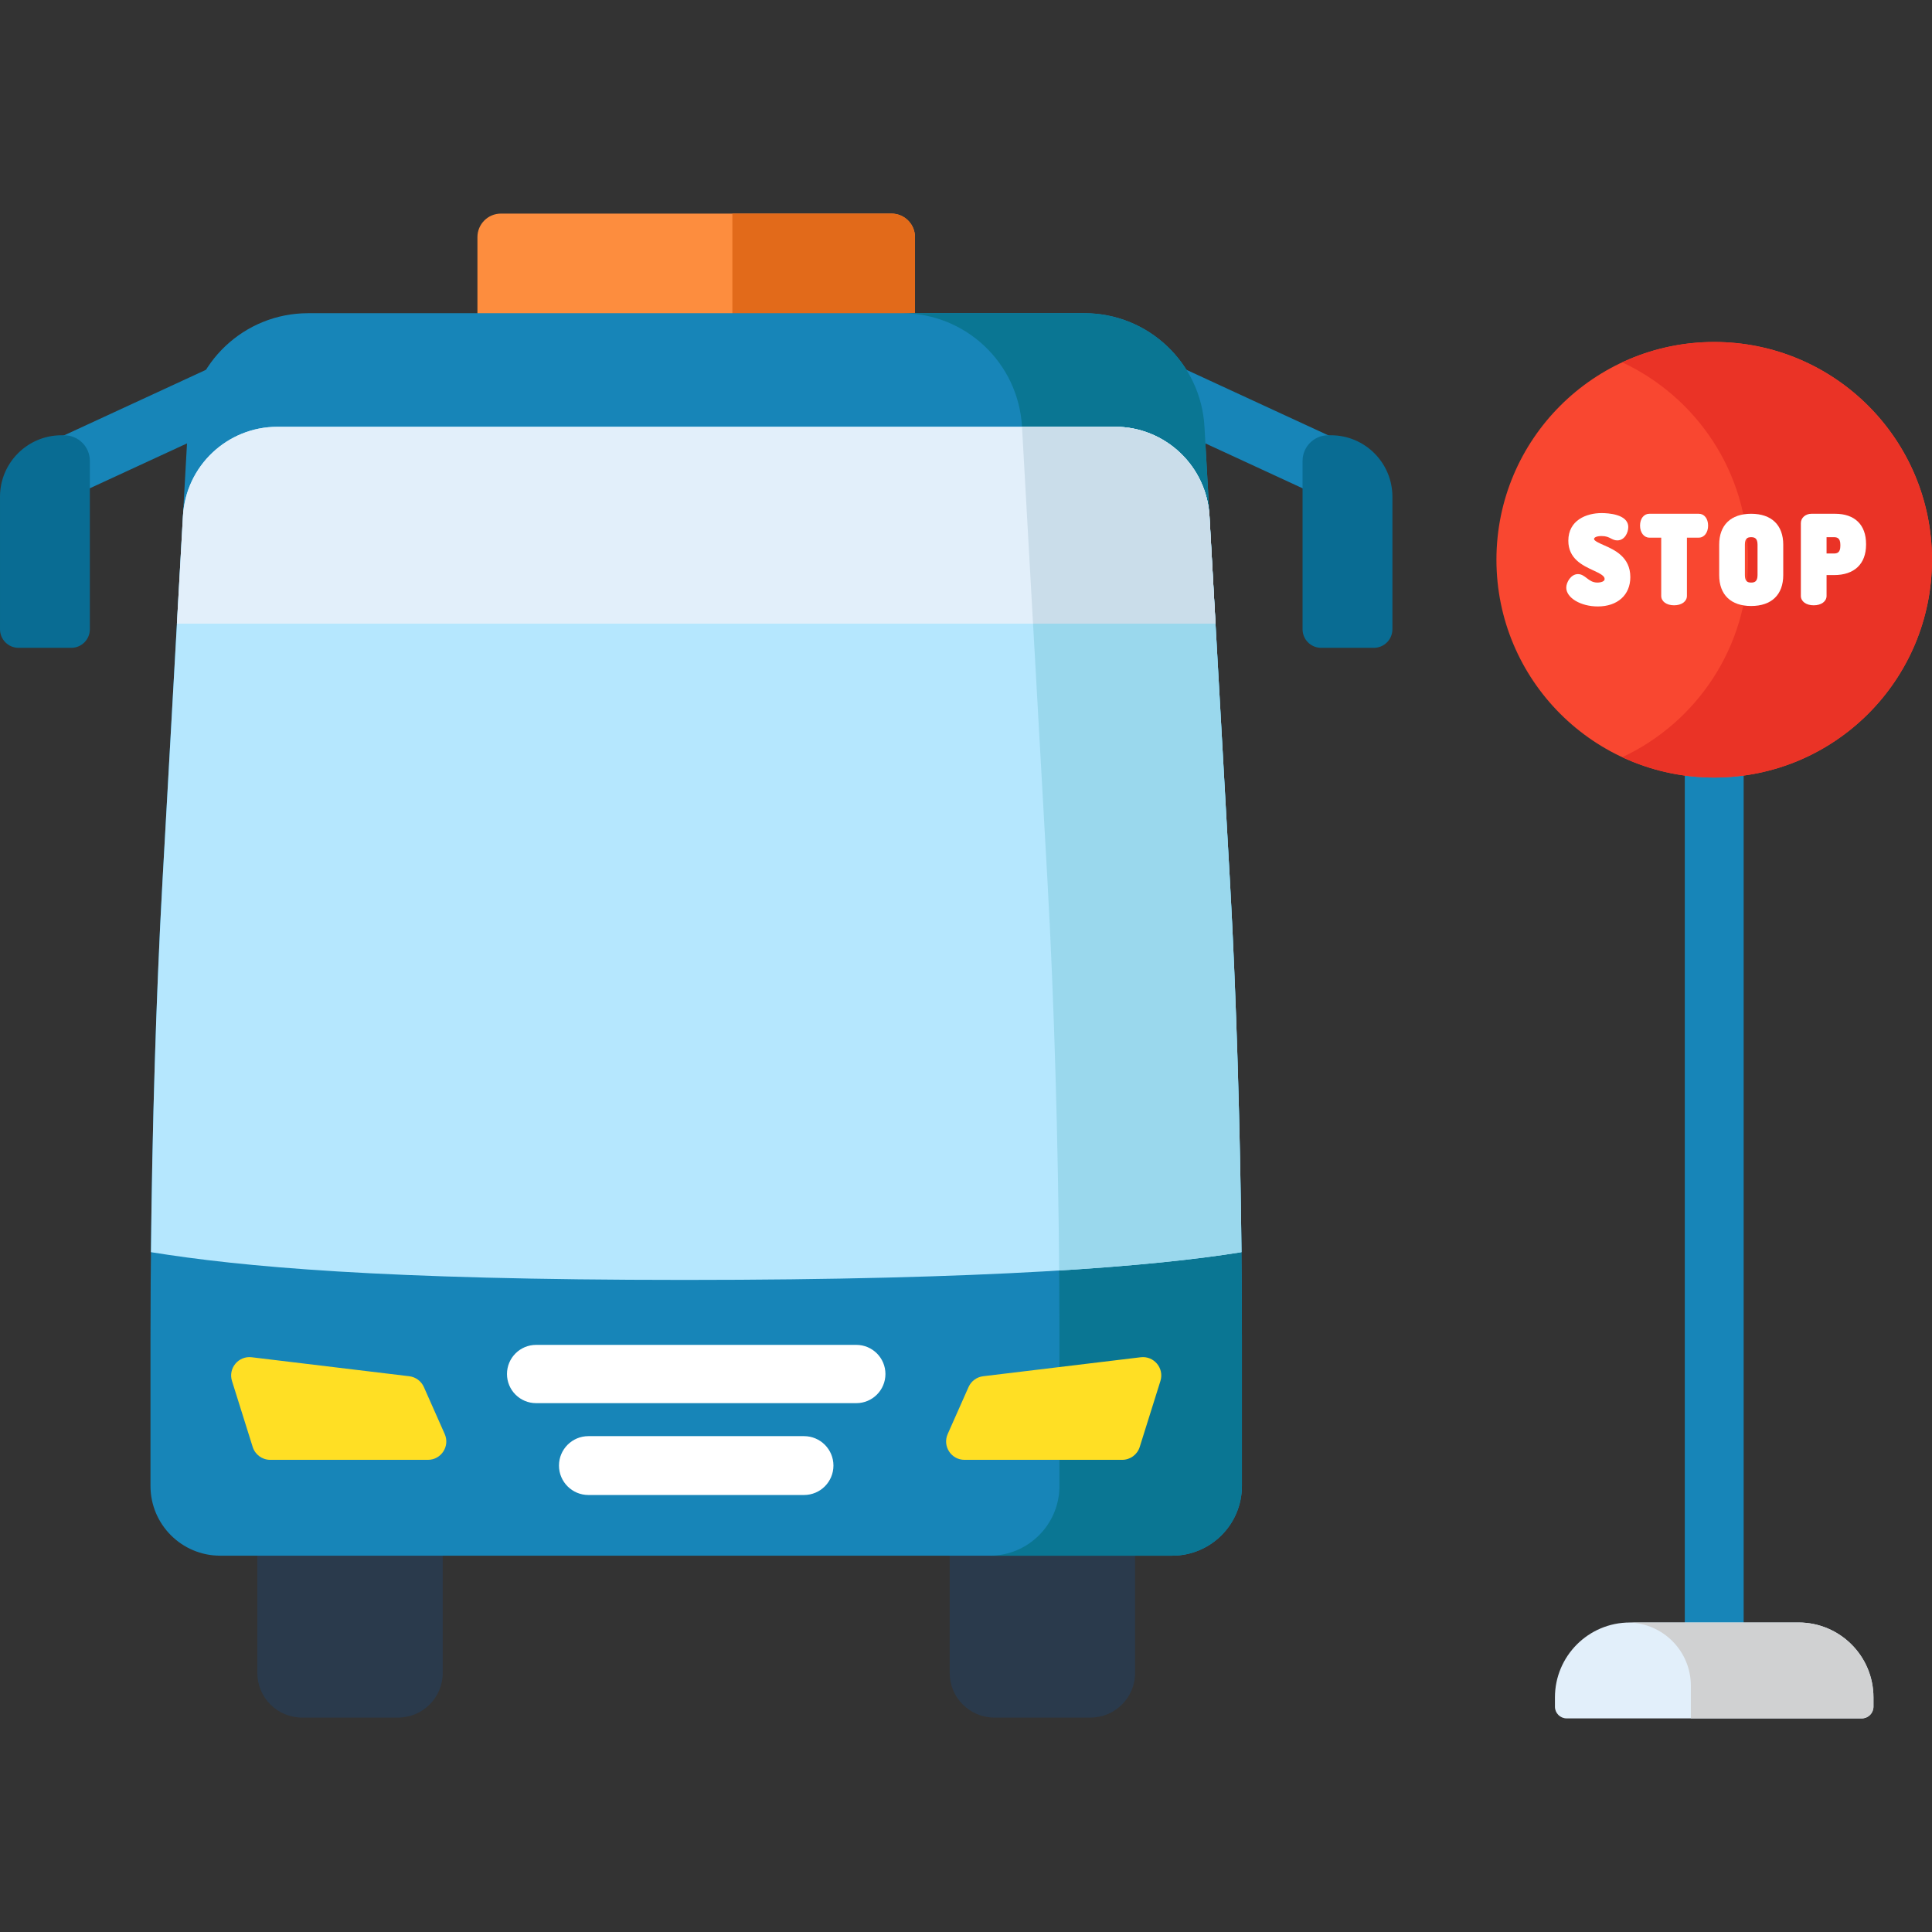 <?xml version="1.0" encoding="UTF-8"?>
<svg preserveAspectRatio="xMidYMid slice" width="640px" height="640px" xmlns="http://www.w3.org/2000/svg" xmlns:xlink="http://www.w3.org/1999/xlink" version="1.1" id="Capa_1" x="0px" y="0px" viewBox="0 0 512.005 512.005" style="enable-background:new 0 0 512.005 512.005;" xml:space="preserve">
<rect x="0" y="0" width="512.005" height="512.005" fill="#333333" stroke="none"/>
<g>
	<rect x="446.49" y="197.762" style="fill:#1785B8;" width="15.599" height="238.5"></rect>
	<path style="fill:#1785B8;" d="M18.321,131.15c-2.948,0-5.768-1.679-7.085-4.531c-1.807-3.91-0.101-8.545,3.81-10.35L58.25,96.312   c3.911-1.808,8.545-0.101,10.351,3.81c1.807,3.91,0.101,8.545-3.81,10.35l-43.204,19.956   C20.528,130.918,19.415,131.15,18.321,131.15z"></path>
	<path style="fill:#1785B8;" d="M350.687,131.15c2.948,0,5.768-1.679,7.085-4.531c1.807-3.91,0.101-8.545-3.81-10.35l-43.203-19.957   c-3.911-1.808-8.545-0.101-10.351,3.81c-1.807,3.91-0.101,8.545,3.81,10.35l43.204,19.956   C348.481,130.918,349.593,131.15,350.687,131.15z"></path>
</g>
<circle style="fill:#F94730;" cx="454.29" cy="148.342" r="57.715"></circle>
<path style="fill:#EA3326;" d="M454.285,90.631c-8.71,0-16.964,1.941-24.368,5.396c19.693,9.188,33.346,29.154,33.346,52.319  s-13.653,43.13-33.346,52.319c7.405,3.455,15.658,5.396,24.368,5.396c31.875,0,57.715-25.84,57.715-57.715  S486.16,90.631,454.285,90.631z"></path>
<path style="fill:#E2EFFA;" d="M476.63,429.983h-44.69c-10.969,0-19.861,8.892-19.861,19.861v2.449c0,1.715,1.39,3.105,3.105,3.105  h78.201c1.715,0,3.105-1.39,3.105-3.105v-2.449C496.491,438.875,487.599,429.983,476.63,429.983z"></path>
<path style="fill:#D0D1D2;" d="M476.63,429.983h-44.69c-0.101,0-0.198,0.014-0.299,0.015c9.115,0.161,16.457,7.588,16.457,16.741  v8.66h45.288c1.715,0,3.106-1.39,3.106-3.106v-2.449C496.491,438.875,487.599,429.983,476.63,429.983z"></path>
<path style="fill:#FD8D3E;" d="M242.481,93.288H126.527V62.834c0-3.439,2.788-6.228,6.228-6.228h103.499  c3.439,0,6.228,2.788,6.228,6.228L242.481,93.288L242.481,93.288z"></path>
<path style="fill:#E26A1A;" d="M236.253,56.606h-42.166v36.681h48.394V62.834C242.481,59.394,239.693,56.606,236.253,56.606z"></path>
<g>
	<path style="fill:#096C93;" d="M4.927,171.684h13.959c2.721,0,4.927-2.206,4.927-4.927v-44.609c0-3.754-3.043-6.797-6.797-6.797   h-0.721c-9,0-16.295,7.295-16.295,16.294v35.113C0,169.479,2.206,171.684,4.927,171.684z"></path>
	<path style="fill:#096C93;" d="M364.082,171.684h-13.959c-2.721,0-4.927-2.206-4.927-4.927v-44.609   c0-3.754,3.043-6.797,6.797-6.797h0.721c8.999,0,16.294,7.295,16.294,16.294v35.113   C369.008,169.479,366.803,171.684,364.082,171.684z"></path>
</g>
<g>
	<path style="fill:#2A3A4C;" d="M68.196,398.806v44.54c0,6.537,5.3,11.837,11.837,11.837h25.461c6.537,0,11.837-5.3,11.837-11.837   v-44.54H68.196z"></path>
	<path style="fill:#2A3A4C;" d="M251.678,398.806v44.54c0,6.537,5.3,11.837,11.837,11.837h25.461c6.537,0,11.837-5.3,11.837-11.837   v-44.54H251.678z"></path>
</g>
<path style="fill:#1785B8;" d="M49.808,113.103l-6.746,120.38c-2.119,37.807-3.179,83.13-3.179,120.996v39.322  c0,10.203,8.271,18.474,18.474,18.474H310.65c10.203,0,18.474-8.271,18.474-18.474v-39.322c0-37.866-1.06-83.189-3.179-120.996  l-6.746-120.38c-0.946-16.889-14.918-30.1-31.834-30.1H81.641C64.726,83.003,50.754,96.214,49.808,113.103z"></path>
<path style="fill:#0A7693;" d="M325.946,233.483l-6.746-120.38c-0.946-16.889-14.918-30.1-31.834-30.1H239.01  c16.916,0,30.887,13.211,31.834,30.1l6.746,120.38c2.119,37.807,3.179,83.13,3.179,120.996v39.322  c0,10.203-8.271,18.474-18.474,18.474h48.356c10.203,0,18.474-8.271,18.474-18.474v-39.322  C329.125,316.612,328.065,271.289,325.946,233.483z"></path>
<path style="fill:#B5E7FE;" d="M40.003,331.842c23.748,3.833,61.174,7.355,141.382,7.355c80.21,0,123.86-3.521,147.621-7.355  c-0.33-32.435-1.349-67.844-3.059-98.359l-1.92-34.267l-3.498-62.428c-0.745-13.29-11.738-23.684-25.049-23.684H73.53  c-13.311,0-24.304,10.395-25.049,23.684l-3.498,62.428l-1.92,34.267C41.352,263.999,40.332,299.408,40.003,331.842z"></path>
<path style="fill:#9AD8ED;" d="M328.934,325.599c-0.014-1.118-0.031-2.244-0.047-3.368c-0.017-1.195-0.034-2.389-0.052-3.589  c-0.018-1.159-0.038-2.323-0.057-3.487c-0.02-1.198-0.042-2.397-0.064-3.599c-0.021-1.145-0.042-2.29-0.065-3.437  c-0.025-1.286-0.053-2.574-0.08-3.862c-0.023-1.065-0.044-2.129-0.068-3.195c-0.05-2.215-0.103-4.433-0.159-6.651  c-0.022-0.869-0.046-1.737-0.069-2.605c-0.04-1.517-0.08-3.034-0.123-4.55c-0.028-0.989-0.057-1.977-0.086-2.965  c-0.042-1.42-0.085-2.839-0.129-4.257c-0.031-0.975-0.061-1.949-0.093-2.921c-0.05-1.531-0.102-3.057-0.155-4.581  c-0.028-0.822-0.056-1.645-0.085-2.465c-0.083-2.308-0.168-4.609-0.257-6.896c-0.015-0.395-0.032-0.786-0.048-1.181  c-0.076-1.929-0.155-3.85-0.236-5.76c-0.034-0.791-0.069-1.575-0.103-2.362c-0.067-1.538-0.136-3.069-0.206-4.591  c-0.038-0.819-0.076-1.635-0.115-2.449c-0.075-1.573-0.152-3.135-0.23-4.688c-0.035-0.687-0.069-1.378-0.104-2.061  c-0.115-2.22-0.232-4.425-0.354-6.599l-5.419-96.698c-0.746-13.288-11.739-23.682-25.049-23.682h-24.634l6.746,120.38  c1.796,32.05,2.828,69.487,3.102,103.218c21.632-1.33,37.163-3.06,48.313-4.859C328.985,329.773,328.961,327.691,328.934,325.599z"></path>
<g>
	<path style="fill:#FFDF24;" d="M302.303,359.69l-41.759,5.032c-1.702,0.205-3.17,1.291-3.865,2.857l-5.527,12.458   c-1.427,3.217,0.928,6.839,4.447,6.839h41.798c2.126,0,4.006-1.38,4.642-3.409l5.488-17.49   C308.586,362.607,305.811,359.268,302.303,359.69z"></path>
	<path style="fill:#FFDF24;" d="M66.705,359.69l41.759,5.032c1.702,0.205,3.17,1.291,3.865,2.857l5.527,12.458   c1.427,3.217-0.928,6.839-4.447,6.839H71.61c-2.126,0-4.006-1.38-4.642-3.409l-5.488-17.49   C60.423,362.607,63.197,359.268,66.705,359.69z"></path>
</g>
<path style="fill:#E2EFFA;" d="M73.529,113.103c-13.311,0-24.304,10.395-25.049,23.685l-1.596,28.482h275.24l-1.596-28.482  c-0.745-13.29-11.738-23.685-25.049-23.685H73.529z"></path>
<path style="fill:#CADDEA;" d="M320.528,136.788c-0.745-13.29-11.738-23.684-25.049-23.684h-24.634l0,0l2.923,52.167h48.356  L320.528,136.788z"></path>
<g>
	<path style="fill:#FFFFFF;" d="M425.02,144.47c-1.149-0.507-2.579-1.137-2.579-1.631c0-0.46,0.82-0.78,1.994-0.78   c1.243,0,1.864,0.322,2.464,0.633c0.494,0.255,1.003,0.52,1.692,0.52c1.993,0,2.921-2.105,2.921-3.528   c0-3.442-5.417-3.71-7.077-3.71c-4.063,0-8.807,1.917-8.807,7.32c0,4.793,3.802,6.559,6.579,7.849   c1.891,0.878,3.039,1.471,3.039,2.284c0,0.951-1.825,0.963-1.903,0.963c-1.295,0-2.08-0.604-2.839-1.189   c-0.675-0.519-1.372-1.057-2.319-1.057c-1.866,0-3.103,2.16-3.103,3.588c0,2.701,3.824,4.984,8.352,4.984   c5.239,0,8.624-3.051,8.624-7.775C432.058,147.573,427.822,145.706,425.02,144.47z"></path>
	<path style="fill:#FFFFFF;" d="M450.203,136.156h-13.106c-1.452,0-2.466,1.288-2.466,3.133c0,1.851,1.037,3.194,2.466,3.194h3.147   v15.434c0,1.469,1.4,2.496,3.406,2.496s3.407-1.027,3.407-2.496v-15.434h3.147c1.429,0,2.466-1.343,2.466-3.194   C452.669,137.444,451.655,136.156,450.203,136.156z"></path>
	<path style="fill:#FFFFFF;" d="M464.079,160.596c5.404,0,8.504-2.988,8.504-8.2v-8.039c0-5.211-3.099-8.2-8.504-8.2   c-5.385,0-8.473,2.989-8.473,8.2v8.039C455.606,157.608,458.694,160.596,464.079,160.596z M462.419,144.356   c0-1.655,0.664-1.994,1.66-1.994c0.878,0,1.691,0.242,1.691,1.994v8.039c0,1.753-0.812,1.994-1.691,1.994   c-0.996,0-1.66-0.339-1.66-1.994V144.356z"></path>
	<path style="fill:#FFFFFF;" d="M480.656,160.414c2.006,0,3.407-1.027,3.407-2.496v-5.514h1.964c5.404,0,8.503-2.944,8.503-8.079   v-0.152c0-5.095-2.989-8.018-8.2-8.018h-6.28c-1.57,0-2.8,1.083-2.8,2.466v19.296C477.249,159.387,478.65,160.414,480.656,160.414z    M484.062,142.362h1.964c0.836,0,1.69,0.237,1.69,1.994v0.334c0,1.757-0.855,1.994-1.69,1.994h-1.964V142.362z"></path>
	<path style="fill:#FFFFFF;" d="M226.93,371.853h-84.852c-4.265,0-7.722-3.457-7.722-7.722s3.457-7.722,7.722-7.722h84.852   c4.265,0,7.722,3.457,7.722,7.722S231.195,371.853,226.93,371.853z"></path>
	<path style="fill:#FFFFFF;" d="M213.073,396.194h-57.138c-4.307,0-7.799-3.491-7.799-7.799s3.492-7.799,7.799-7.799h57.138   c4.307,0,7.799,3.491,7.799,7.799S217.381,396.194,213.073,396.194z"></path>
</g>
<g>
</g>
<g>
</g>
<g>
</g>
<g>
</g>
<g>
</g>
<g>
</g>
<g>
</g>
<g>
</g>
<g>
</g>
<g>
</g>
<g>
</g>
<g>
</g>
<g>
</g>
<g>
</g>
<g>
</g>
</svg>
